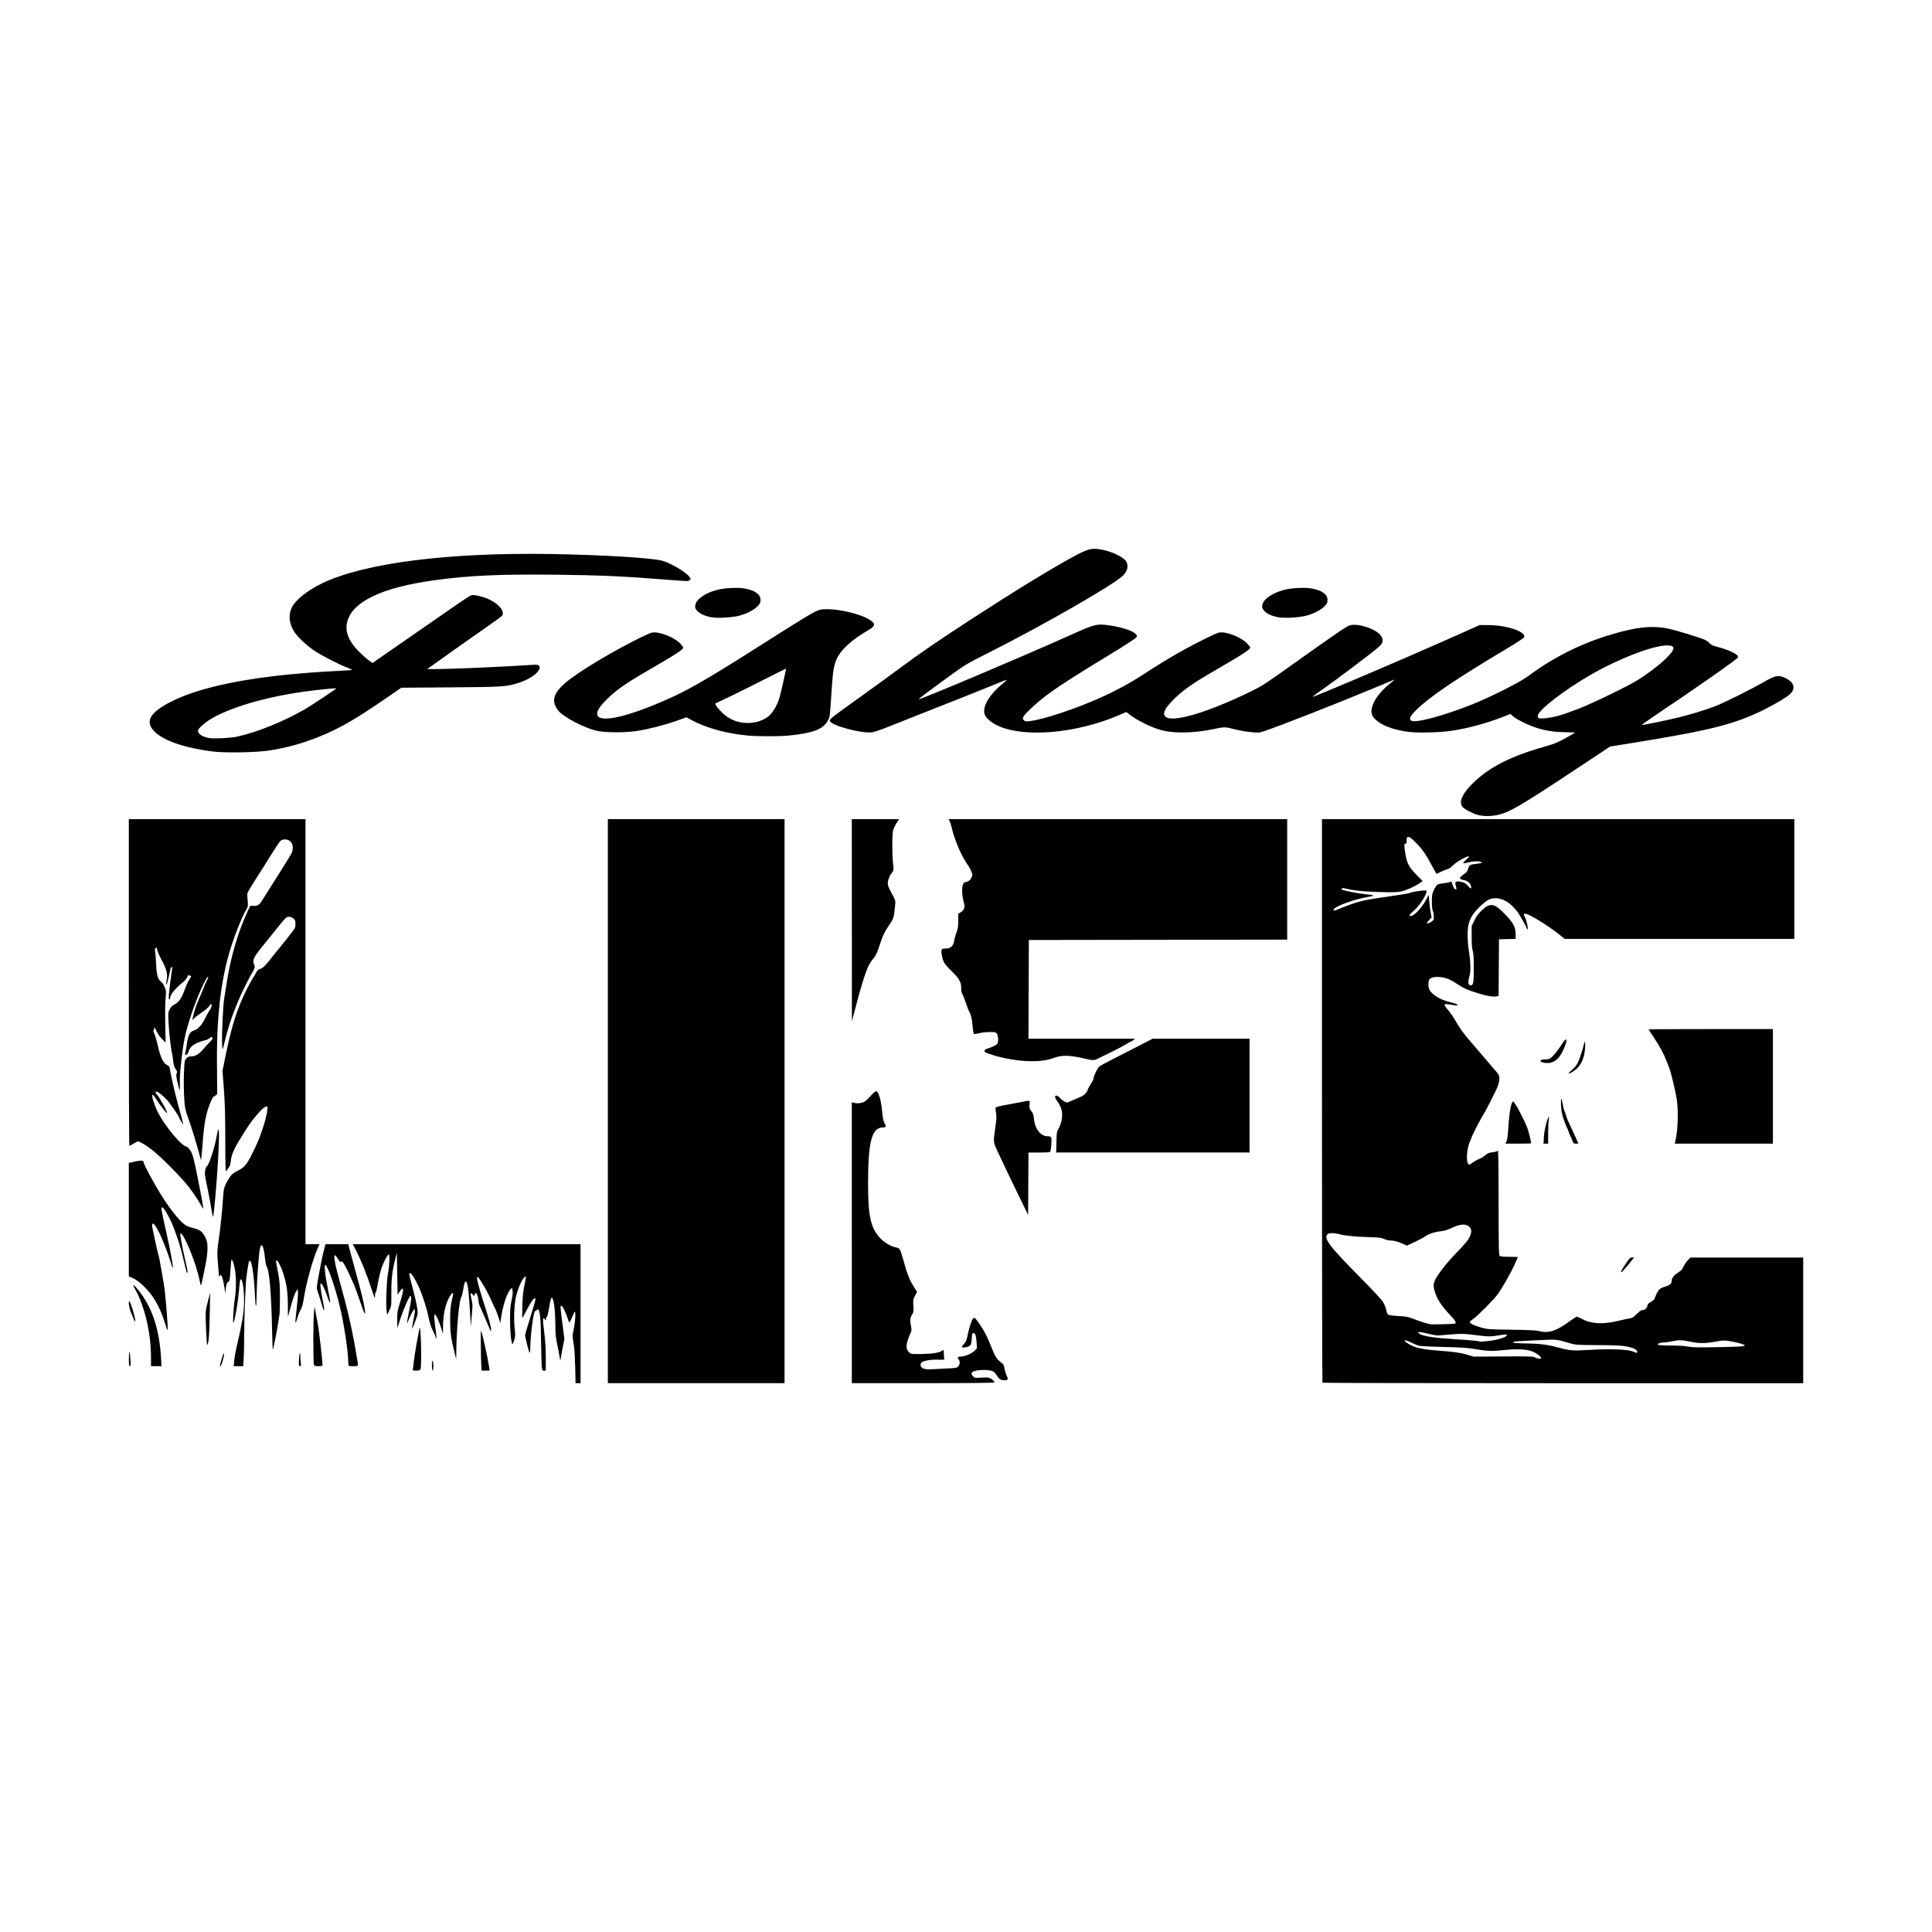 <svg width="1500" height="1500" viewBox="0 0 1500 1500" xmlns="http://www.w3.org/2000/svg">
  <!-- Original SVG transformiert und zentriert -->
  <svg x="100.0" y="426.108" width="1300" height="647.785" viewBox="0 0 1698.77 846.49">
    2000/svg" viewBox="0 0 1698.77 846.49">
  <path id="path21" d="M452.82,829.42c-.24-11.44-.78-19.32-1.64-23.91-1.24-6.66-1.23-7.05.28-14.05,1.54-7.11,2.14-18.17.94-17.43-.34.21-1.57,2.76-2.74,5.67-1.17,2.91-2.35,5.29-2.61,5.29s-1.23-2.28-2.14-5.06c-3.1-9.46-6.88-15.09-6.88-10.24,0,1.14.88,8.79,1.96,17l1.96,14.92-1.96,9.88c-1.08,5.43-1.99,10.72-2.03,11.75-.03,1.03-.66-1.68-1.39-6.02-.73-4.34-1.88-10.32-2.55-13.27-.79-3.48-1.23-8.9-1.24-15.35-.02-12.09-1.07-23.61-2.45-26.98-1-2.45-1.04-2.46-1.91-.84-.49.91-1.45,5.3-2.13,9.75-.78,5.09-1.66,8.4-2.36,8.92-.64.47-.91,1.36-.64,2.06.62,1.62-.19,1.58-1.4-.08-1.98-2.71-2.09.25-.47,13.15,1.15,9.2,1.66,17.26,1.65,26.22v12.94h-1.84c-1.64,0-1.86-.38-2.23-3.94-.23-2.17-.57-14.23-.75-26.81-.33-21.83-.99-29.37-2.75-31.09-.55-.54-1.09-.38-1.76.52-.53.72-1.15,1.11-1.37.89-1.57-1.57-5.03,24.53-5.06,38.12,0,2.37-.28,4.31-.62,4.31-.58,0-4.63-15.84-4.63-18.09,0-.57,2.36-8.6,5.25-17.85,2.89-9.25,5.25-17.44,5.25-18.19,0-3.89-3.5.38-9.03,11.01-2.15,4.12-4.07,7.67-4.27,7.88-.2.21-.21-5.36-.01-12.38.25-9.06.82-14.89,1.96-20.15.88-4.07,1.59-8.12,1.57-9-.03-1.42-.28-1.31-2.26,1.01-2.65,3.1-6.26,12.12-7.9,19.71-1.63,7.55-2.16,21.95-1.14,31.22.75,6.81.69,8.29-.42,11.81-.7,2.21-1.51,4.03-1.8,4.03-1.21,0-2.56-13.81-2.5-25.5.05-9.61.4-13.8,1.57-18.78.98-4.14,1.35-7.57,1.06-9.7-.44-3.24-.47-3.27-1.88-1.86-3.87,3.87-8.08,16.67-9.99,30.34l-.58,4.12-2.23-6.75c-1.23-3.71-2.61-7.26-3.06-7.88-.46-.62-1.6-2.98-2.55-5.25-4.24-10.17-12.75-25.22-15.08-26.65-1.85-1.14-.12,6.61,5.2,23.28,6.67,20.91,8.36,27.06,8.32,30.36-.02,2.18-.67,1.06-3.66-6.36-2-4.95-4.85-11.52-6.35-14.6-1.49-3.08-2.71-6.56-2.71-7.73,0-3.44-1.6-8.79-2.63-8.79-.52,0-1.16.76-1.42,1.69l-.47,1.69-1.44-1.86c-2.26-2.92-2.71-1.2-1.23,4.75,1.21,4.84,1.27,6.45.52,14.08-.46,4.74-.89,10.45-.94,12.7-.06,2.25-.54-3.95-1.07-13.76-1-18.38-2.02-27.34-3.41-29.94-1.29-2.41-2.18-.61-3.45,7.01-.65,3.87-1.43,7.2-1.74,7.4-2.16,1.44-5.06,31.53-5.3,55.12l-.08,8.25-1.79-7.13c-3.49-13.87-4.32-20.13-4.34-32.62-.01-9.69.3-13.43,1.64-19.44.91-4.09,1.5-7.6,1.3-7.79-.78-.78-2.77,1.79-4.98,6.4-3.17,6.64-5.13,16.76-5.21,26.83l-.06,8.25-1.68-5.62c-2.16-7.23-5.38-14.25-6.54-14.25-1,0-.66,5.6,1.09,17.78.54,3.8.71,6.73.36,6.52-.35-.21-.63-.85-.63-1.41s-1.21-3.33-2.69-6.14c-1.86-3.53-3.24-7.78-4.47-13.74-1.94-9.42-6.29-22.96-9.95-30.98-3.38-7.4-7.57-14.02-8.87-14.02s-1.24.54,2.39,14.27c4.55,17.22,5.98,25.24,5.06,28.34-1.25,4.19-4.73,13.18-5.35,13.81-.3.31.22-3.24,1.16-7.88,1.84-9.07,2.09-11.81,1.1-11.81-.79,0-3.99,5.96-5.76,10.7-.73,1.97-1.48,3.43-1.66,3.25s.71-5.37,1.98-11.54c2.4-11.65,2.82-15.92,1.58-15.92s-6.58,11.93-10.11,22.54l-3.35,10.08-.03-8.55c-.03-7.79.21-9.29,2.62-16.74,4.41-13.65,4.33-18.54-.2-11.7l-2.07,3.13-.38-21.32-.38-21.32-2.07,8.25c-2.69,10.7-3.63,19.77-3.52,34.12.08,11.23.01,11.79-2,16.13l-2.09,4.5-.64-3.37c-1.04-5.49-.1-31.69,1.42-39.37,1.47-7.42,1.85-18.3.66-18.5-1.01-.17-5.23,7.69-7.11,13.26-1.71,5.07-3.44,12.53-4.64,20.05-.44,2.78-1.11,5.06-1.47,5.06s-.68,1.6-.71,3.56c-.05,3.33-.27,2.91-3.32-6.39-5.26-16-11.05-30.28-16.55-40.86l-2.63-5.06h231.06v141h-5.09l-.36-17.06ZM486.02,560.36v-286.12h179.25v572.25h-179.25v-286.12ZM733.52,703.97v-142.51l2.06.58c3.36.94,8.36.37,10.98-1.25,1.35-.83,4.22-3.55,6.38-6.03,2.16-2.48,4.54-4.52,5.29-4.52,2.4,0,4.94,8.63,6.06,20.63.59,6.33,1.27,9.74,2.29,11.48,2.15,3.68,1.89,4.64-1.22,4.64-11.54,0-15.35,14.15-15.33,57.03.01,33.49,2.67,45.24,12.58,55.63,4.29,4.5,10.87,8.25,16.2,9.25,3.17.59,3.98,1.85,6.05,9.34,5.05,18.33,6.92,23.15,12.25,31.49l2.62,4.11-2.09,3.98c-1.94,3.7-2.05,4.43-1.65,10.14.39,5.61.27,6.42-1.39,9.15-2.02,3.32-2.23,5.9-.99,11.68.73,3.4.64,4.31-.69,7.35-4.9,11.15-5.1,15.51-.87,19.45,1.49,1.39,2.48,1.49,13.09,1.28,11.14-.21,17.63-1.35,20.45-3.58,1.13-.89,1.07-1.07,1.31,3.57.11,2.06.32,4.26.48,4.87.24.95-.81,1.09-6.84.91-8.43-.26-16.19,1.44-16.91,3.7-1.41,4.43,2.41,6.6,10.64,6.05,3.24-.21,10.4-.59,15.9-.84,9.34-.42,10.1-.57,11.44-2.22,1.75-2.16,1.85-5.15.23-6.94-1.61-1.77-.74-2.92,2.21-2.92,4.09,0,11.14-2.92,13.9-5.76l2.55-2.62-.39-6.19c-.42-6.78-1.48-9.65-3.43-9.28-1.02.2-1.31,1.3-1.49,5.86-.27,6.44-1.35,7.82-6.82,8.69-3.82.61-4.04-.5-.78-3.87,1.81-1.87,2.5-3.53,3.3-7.91,1.17-6.45,3.7-14.48,5.35-17.01,1.43-2.18,2.06-1.74,6.56,4.62,4.9,6.92,8.19,13.32,12.41,24.1,3.78,9.66,5.38,12.12,10.42,15.9,1.69,1.27,2.32,2.47,2.68,5.13.26,1.91,1.15,5.01,1.98,6.88,2.27,5.13,2.11,5.46-2.56,5.46q-4.06,0-6.35-3.71c-1.26-2.04-3.08-4.23-4.05-4.87-2.48-1.62-7.7-2.19-14.37-1.57-7.66.72-9.68,2.73-6.34,6.32,1.49,1.6,1.97,1.67,8.06,1.21,3.89-.29,7.29-.18,8.51.29,2.25.86,5.09,3.42,5.09,4.58,0,.49-24.62.75-72.37.75h-72.38v-142.51ZM1211.02,845.99c-.27-.27-.5-129.03-.5-286.12v-285.62h479.25v121.5h-232.98l-5.2-4.18c-11.81-9.49-31.11-21.32-34.8-21.32-1.88,0-1.89.46-.08,4.19,1.52,3.14,3.22,10.93,2.52,11.56-.23.21-.55-.02-.73-.51-1.41-3.95-7.64-14.74-10.78-18.68-8.56-10.76-19.54-14.89-28.4-10.68-1.89.9-6.14,4.35-9.48,7.71-6.51,6.54-9.56,11.74-10.84,18.51-1.08,5.69-.87,16.51.49,25.03,1.9,11.91,2.15,21.6.67,26.29-1.66,5.28-1.32,8.89.87,9.2,2.98.42,3.51-2.1,3.56-17.11.04-10.29-.24-14.84-1.07-17.63-.78-2.59-1.12-7.13-1.12-14.62v-10.87l2.79-5.7c2.06-4.21,4.06-6.89,7.63-10.24,8.23-7.7,12.36-7.19,22.15,2.72,9.63,9.75,12.05,14.16,12.05,21.94v4.36l-8.44.21-8.44.21-.2,28.68-.2,28.68-1.94.49c-3.22.81-9.94-.29-19.02-3.1-10.4-3.22-14.94-5.24-21.02-9.37-2.54-1.73-6.09-3.79-7.87-4.58-7.31-3.23-17.03-3.52-19.96-.59-1.75,1.75-1.94,7.99-.33,11.09,2.65,5.13,11.47,10.34,21.14,12.49,5.92,1.32,9.66,3.26,6.36,3.31-.98.01-3.94-.37-6.58-.86-6.71-1.24-7.16-.38-2.55,4.89,2.06,2.35,5.16,6.72,6.89,9.7,5.21,8.98,9.34,14.85,14.89,21.17,2.9,3.3,8.05,9.34,11.46,13.41,3.4,4.08,9.14,10.78,12.74,14.9,6.23,7.11,6.56,7.67,6.56,10.96,0,1.91-.67,5.24-1.5,7.41-2.14,5.63-11.64,24.26-15.96,31.29-3.15,5.13-11.04,20.75-11.04,21.86,0,.2-.64,1.79-1.43,3.52-3.1,6.82-4.03,19.69-1.63,22.58.88,1.06,1.36.91,4.56-1.44,1.97-1.45,5.01-3.13,6.76-3.75s4.43-2.25,5.96-3.63c2.28-2.06,3.62-2.61,7.38-3.03,3.14-.36,4.84-.93,5.35-1.8.5-.85.75,16.44.77,52.21.02,45.34.19,53.65,1.09,54.56.81.81,3.23,1.07,9.75,1.07,4.77,0,8.68.17,8.68.37s-1.59,3.83-3.54,8.06c-3.78,8.22-11.78,22.32-16.47,29.05-3.71,5.32-21.43,23.19-25.55,25.79-1.75,1.1-3.19,2.49-3.19,3.08,0,1.34,5.36,3.78,12.75,5.8,4.98,1.36,8.38,1.57,29.63,1.84,18.72.24,25.02.57,28.62,1.5,8.92,2.3,17.04-.36,29.86-9.79,3.7-2.73,7.17-4.96,7.71-4.96s3.32,1.23,6.18,2.73c9.15,4.8,21.58,5.17,37.5,1.14,3.09-.78,7.28-1.67,9.3-1.96,3.11-.45,4.31-1.16,7.8-4.6,2.93-2.89,4.71-4.06,6.15-4.06,2.32,0,4.09-1.72,4.79-4.68.33-1.4,1.45-2.54,3.51-3.59,1.66-.85,3.31-2.29,3.66-3.2,3.5-9.1,4.55-10.31,10.55-12.2,4.99-1.57,6.75-2.97,6.75-5.36,0-3.15,2.15-6.11,6.44-8.86,3.23-2.07,4.51-3.46,5.7-6.2.84-1.95,2.74-4.8,4.22-6.35l2.69-2.81h114.45v127.5h-243.62c-133.99,0-243.85-.23-244.12-.5h0ZM1432.85,821.06c.63-1.03-3.94-4.57-8.5-6.6-5.34-2.37-15.32-2.96-28.21-1.66-13.54,1.37-17.24,1.27-29.25-.75-8.61-1.45-14.61-1.86-33.37-2.3-12.58-.3-23.89-.89-25.12-1.31-1.24-.43-4.44-1.83-7.13-3.11-4.88-2.33-6.75-2.83-6.74-1.77,0,.82,4.34,3.63,8.26,5.36,4.98,2.2,13.18,3.64,25.86,4.56,15.89,1.15,22.34,2.07,29.51,4.23l6.26,1.88,30.12-.21c27.08-.19,30.34-.09,32.37,1.05,2.48,1.39,5.31,1.7,5.96.64h0ZM1530.38,815.01c.74-1.19-2.32-3.64-5.67-4.54-7.87-2.12-12.81-2.49-34.07-2.59-20.84-.1-22.92-.23-28.12-1.76-14.7-4.33-12.99-4.17-33.75-3.21-10.52.48-20.39,1.07-21.94,1.3-5.27.78-2,1.78,6.05,1.86,16.47.15,25.62,1.1,35.02,3.66,14.04,3.82,16.36,4.05,31.88,3.11,23.04-1.39,41.05-.74,46.63,1.7,3.09,1.35,3.42,1.39,3.98.49h0ZM1634.83,809.28c2.58-.23,4.69-.69,4.69-1.04,0-.93-6.19-2.78-14.04-4.19-6.51-1.17-7.35-1.16-14.25.08-11.74,2.12-17.54,2.2-26.46.36-9.34-1.92-12.08-1.98-19.36-.43-3.02.64-6.84,1.17-8.49,1.17-3.33,0-6.18,1.19-5.5,2.29.25.4,5.92.73,12.96.76,7.55.03,14.45.45,17.39,1.07,3.73.79,9.97.95,26.62.68,11.96-.19,23.86-.53,26.44-.76h0ZM1379.11,803.71c11.25-1.2,20.65-4.49,18.62-6.52-.28-.28-2.94-.06-5.92.48-9.57,1.74-12.7,1.75-25.3.07-11.34-1.51-13.34-1.58-23.99-.8-6.39.47-12.69.98-14,1.14-1.3.16-6.18-.7-10.84-1.9-8.44-2.18-11.69-2.05-8.06.32,3.69,2.41,15.47,4.19,35.78,5.4,16.39.98,24.27,1.73,26.2,2.5.12.05,3.49-.26,7.5-.69h0ZM1345.33,786.08c2.07-.65.63-3.1-5.77-9.79-7.41-7.75-12.19-15.1-14.37-22.09-1.74-5.6-1.79-7.91-.23-11.68,2.18-5.27,11.78-17.76,20.68-26.92,10.34-10.64,13.09-13.94,14.95-17.99,1.98-4.3,1.83-7.57-.47-9.69-3.77-3.49-9.43-3.06-18.74,1.42-3.63,1.75-6.87,2.69-10.5,3.04-5.93.58-12.41,2.76-15.76,5.3-1.24.94-5.9,3.41-10.34,5.49l-8.08,3.77-3.91-1.78c-5.11-2.32-9.21-3.41-12.91-3.44-1.65-.01-4.51-.7-6.35-1.54-2.78-1.26-5.38-1.58-15.38-1.86-13.91-.39-24.64-1.46-30.14-3.01-5.14-1.44-10.34-1.4-11.83.09-4.27,4.27,1.56,11.87,35.2,45.91,9.9,10.02,19.21,20.01,20.69,22.2,1.63,2.43,3.07,5.78,3.66,8.57.88,4.15,1.2,4.65,3.31,5.3,1.29.39,5.88.87,10.22,1.07,6.73.3,8.86.74,14.63,2.99,6.59,2.58,13.11,4.62,16.87,5.28,2.08.37,23.08-.2,24.56-.66h0ZM1321.6,378.25c2.4-1.64,2.54-1.97,2.38-5.63-.09-2.14-.57-4.64-1.06-5.57-.53-.99-.9-4.77-.89-9.18,0-6.62.25-8.01,2.07-11.84,1.13-2.39,2.79-4.79,3.68-5.35s3.97-1.24,6.84-1.51c2.87-.27,5.65-.86,6.18-1.3,1.04-.87.99-.94,2.65,4.24.59,1.86,1.49,3.09,2.37,3.26,1.18.23,1.33-.05.94-1.68-.26-1.07-.67-2.76-.91-3.75-.59-2.43,1.63-3.1,6.48-1.94,2.87.69,4.29,1.59,6.28,3.99,2.74,3.3,3.92,3.33,3.11.1-.74-2.97-3.57-5.36-7.02-5.94-1.69-.29-3.44-.96-3.89-1.5-.82-.99.36-2.24,5.49-5.83,1.02-.72,2.09-2.4,2.38-3.75.85-4.02,2.13-4.85,8.27-5.43,3.07-.29,5.59-.8,5.59-1.13,0-1.87-7.47-2.02-13.66-.29-2.41.68-4.63.99-4.92.69s.98-1.84,2.83-3.42,3.12-3.13,2.8-3.45c-1.04-1.04-13.2,5.84-16.25,9.19-1.6,1.76-3.87,3.39-5.04,3.64-1.17.24-4.24,1.44-6.81,2.65l-4.68,2.2-1.04-1.68c-.57-.92-2.13-3.7-3.45-6.18-6.48-12.09-9.72-16.81-15.9-23.11-5.07-5.17-6.89-6.58-8.25-6.39-1.55.22-1.75.65-1.75,3.72,0,2.3-.29,3.36-.86,3.14-1.67-.64-1.8,1.27-.6,8.92,1.67,10.73,3.57,14.5,11.28,22.37l6.43,6.57-3.49,2.4c-5.16,3.55-13.61,7.24-19.02,8.3-3.39.66-9.25.8-20.25.47-16.92-.5-26.41-1.42-33.74-3.24-3.38-.84-4.99-.95-5.56-.38s-.27,1,1.03,1.5c2.75,1.04,16.85,3.71,22.41,4.23,5.8.55,9.22,1.16,8.8,1.58-.17.17-3.82.94-8.12,1.73-12.48,2.27-30.52,8.96-32.09,11.9-.64,1.2-.55,1.44.5,1.33.71-.08,1.96-.42,2.78-.76,17.31-7.19,24.94-9.4,40.13-11.6,23.43-3.4,31.33-4.66,32.67-5.23,3.33-1.4,16.85-3.35,17.66-2.54,1.87,1.87-6.76,15.6-13.04,20.75-4.31,3.53-4.95,4.97-2.22,4.97s10.55-8.22,14.62-15.61l3.18-5.77.43,6c.24,3.3.88,8.46,1.43,11.47l1,5.47-2.37,2.44c-1.3,1.34-2.37,2.68-2.37,2.97,0,1.04,2.08.49,4.58-1.21ZM288.3,831.67c.22-1.13.62-4.42.88-7.31.49-5.38,5.38-33.43,5.92-33.96,1.34-1.34,2.14,37.7.86,41.65-.47,1.45-1.07,1.69-4.31,1.69-3.7,0-3.75-.03-3.36-2.06ZM307.53,828.3c0-3.79.23-5.1.74-4.31.96,1.49.96,9.75,0,9.75-.43,0-.75-2.3-.74-5.44h0ZM357.6,828.3c-.46-8.37-.68-35.41-.29-35.02,1.06,1.06,6.82,27.01,8.28,37.27l.45,3.19h-8.14l-.3-5.44ZM.09,820.8c.08-9.29.99-7.81,1.61,2.62.27,4.55.12,5.81-.67,5.81s-1-1.82-.94-8.44h0ZM22.52,820.32c0-24.17-6.25-51.4-15.68-68.33-1.26-2.27-2.3-4.43-2.31-4.8-.03-1.25,3.18,2.13,7.44,7.83,12.29,16.47,19.08,37.93,20.71,65.41l.52,8.81h-10.68v-8.92ZM92.51,828.3c.2-.52.97-3.38,1.7-6.38,1.3-5.3,3.16-7.85,2.19-3-1.09,5.46-2.72,10.31-3.47,10.31-.44,0-.63-.42-.43-.94ZM106.89,823.8c.25-2.99,1.44-9.66,2.64-14.81,6.58-28.28,7.88-37.49,7.28-51.7-.67-15.93-3.78-22.14-4.64-9.28-.94,14.03-4.78,36.98-6.19,36.98-.68,0,.34-15.56,1.6-24.38,1.46-10.26,1.51-21.41.13-29.25-1.05-5.98-2.46-10.12-3.45-10.12-.28,0-.75,4.06-1.03,9.02-.61,10.83-1.08,13.48-2.4,13.48-1.21,0-2.52,4.41-2.67,9l-.11,3.38-.56-3.75c-1.08-7.31-2.11-12.03-3.06-14.13-.9-1.97-1.04-2.03-1.94-.79-.74,1.01-.98,1.08-1.02.25-.02-.59-.48-6.31-1.02-12.71-.93-11.05-.89-12.24.77-24,2-14.17,3.73-30.99,4.48-43.5.55-9.22,1.36-11.6,6.68-19.88,1.99-3.09,3.44-4.27,8.25-6.71,6.97-3.54,9.07-6.08,14.92-18.04,5.58-11.39,6.55-13.71,10.04-24,3.72-10.95,6-21.84,4.82-23.02-1.04-1.04-5.56,2.46-9.6,7.43-1.6,1.97-3.53,4.26-4.28,5.09-3.44,3.76-15.38,22.5-18.75,29.44-2.94,6.05-3.84,8.79-4.21,12.82-.36,3.88-.92,5.67-2.33,7.4-1.02,1.25-2.19,2.85-2.61,3.56-.51.87-.75-9.32-.75-31.59,0-25.03-.34-37.34-1.41-51.62l-1.41-18.75,3.42-16.87c7.52-37.05,15.34-57.88,31.72-84.5.55-.89,2-1.84,3.22-2.11,2.21-.49,5.97-4.07,10.22-9.75,1.23-1.64,2.8-3.67,3.49-4.5,6.24-7.51,13.8-16.92,17.51-21.75,4.15-5.42,4.48-6.14,4.43-9.61-.05-3.12-.4-4.05-2.1-5.51-2.15-1.85-4.9-2.25-7.14-1.05-.73.39-4.84,5.14-9.14,10.54s-11.27,14.1-15.51,19.32c-9.21,11.34-10.18,13.81-7.58,19.31.56,1.19,0,2.75-2.72,7.5-11.13,19.44-21.31,44.27-26.29,64.16-4.07,16.22-3.68,15.75-3.95,4.84-.26-10.61,1.01-36.52,2.12-43.12.38-2.27,1.57-9.79,2.64-16.7,3.98-25.65,11.34-50.87,20.78-71.2l3.03-6.53,3.56.15c4.45.19,5.6-.77,10.74-9.05,2.12-3.41,5.04-8.05,6.48-10.31,9.75-15.26,19.39-30.72,20.86-33.48,2.34-4.39,1.96-9.64-.9-12.51-2.49-2.49-7.67-2.8-10.09-.61-.84.76-4.83,6.67-8.85,13.12-8.66,13.89-13.31,21.27-15.68,24.86-.95,1.44-3.47,5.49-5.6,9-3.81,6.29-3.86,6.44-3.38,10.87.83,7.66.71,8.91-1.21,12-3.97,6.41-11.39,24.8-15.96,39.57-10.21,32.94-14.52,72.1-13.67,123.93.24,14.44.16,25.6-.17,24.8-.54-1.3-.65-1.31-1.09-.19-.27.69-.96,1.26-1.55,1.26-1.16,0-2.57,2.63-5.37,10.09-2.94,7.8-4.91,18.32-5.98,31.91-.24,3.09-.6,7.65-.8,10.12s-.57,6.36-.83,8.63l-.48,4.12-2.03-7.5c-3.19-11.8-7.17-24.66-10.91-35.25-3.27-9.26-3.48-10.34-4.14-21.37-.38-6.39-.48-17.31-.21-24.26.46-11.94.59-12.76,2.32-14.81,1.45-1.72,2.44-2.17,4.79-2.17,4.33,0,8.27-2.36,12.79-7.66,2.2-2.58,5.21-5.87,6.71-7.33,1.89-1.84,2.57-3.05,2.23-3.97-.44-1.22-.69-1.17-3.05.56-1.41,1.04-3.13,1.89-3.81,1.89s-3.55.84-6.36,1.86c-5.95,2.16-9.81,5.53-10.88,9.48-.64,2.36-1.88,3.67-3.5,3.67-.22,0-.19-.76.07-1.69s1-5.17,1.64-9.43c1.43-9.38,2.93-12.27,7.11-13.65,4.45-1.47,8.12-5.61,12.07-13.61,1.92-3.89,4.03-7.52,4.69-8.06,1.19-.99,1.71-5.31.64-5.31-.31,0-1.12.98-1.8,2.17-.68,1.19-3.89,3.95-7.12,6.12-3.24,2.17-6.82,4.9-7.95,6.07s-2.06,1.93-2.06,1.69c0-1.24,3.26-13,4.14-14.93.56-1.24,2.2-5.12,3.63-8.63,5.1-12.47,6.7-16.15,7.75-17.74.69-1.05.79-1.78.29-2.09-1.44-.89-10.87,20.15-16.49,36.78-5.18,15.34-7.75,26.04-9.38,39-2.26,18.06-2.81,24.7-2.61,31.52.11,3.84.02,7.17-.2,7.39-.22.22-1.19-3.18-2.15-7.56-1.4-6.36-1.57-8.25-.86-9.39.74-1.18.56-1.93-1.09-4.41-1.5-2.26-2.12-4.44-2.58-8.98-.33-3.3-.78-6.28-.99-6.62-.49-.79-2.61-16.97-3.06-23.4-1.22-17.14-1.19-18.21.61-21.64,1.22-2.32,2.67-3.74,5.04-4.92,4.29-2.14,7.24-6.52,10.44-15.52,1.38-3.88,3.47-8.4,4.65-10.04,1.95-2.71,2.02-3.03.81-3.51-2.09-.83-2.22-.76-3.2,1.62-.51,1.24-2.49,3.51-4.4,5.06-7.75,6.28-12.84,12.52-12.84,15.75,0,.93-.39,1.69-.85,1.69-.6,0-.72-1.62-.4-5.44.47-5.65,2.42-20.88,3.21-25.12.52-2.79-.94-3.48-1.58-.75-.22.93-1.18,5.21-2.13,9.52-.95,4.31-1.93,7.32-2.17,6.69-.24-.63-.07-2.72.37-4.66,1.26-5.52-.19-11.37-4.98-20.08-2.25-4.09-4.32-8.77-4.59-10.41-.45-2.67-.62-2.86-1.64-1.84-.75.75-.96,1.71-.6,2.8.3.91.78,6.72,1.07,12.91.57,12.05,1.74,16.11,5.42,18.68.91.63,2.39,2.98,3.3,5.21,1.52,3.75,1.59,4.6.91,11.08-.41,3.86-.57,15.59-.35,26.06l.39,19.03-3.68-3.62c-2.16-2.12-4.36-5.27-5.32-7.6-.91-2.19-1.96-3.98-2.34-3.98s-.51.48-.28,1.08c.23.59.01,1.21-.48,1.37-.63.21-.42,1.37.74,3.99.9,2.03,2.37,7.06,3.28,11.19,2.8,12.78,5.87,19.02,10.17,20.66,1.22.47,1.85,1.47,2.17,3.5,1.66,10.28,6.7,31.2,11.89,49.31,1.06,3.69,1.81,6.83,1.67,6.97-.3.3-4.19-6.2-4.19-7,0-1.09-9.7-15.01-12.5-17.95-5.22-5.47-9.97-8.94-10.93-7.98-.65.65-.39,1.37,1.04,2.93,2.91,3.16,10.96,17.87,10.2,18.63-.5.5-7.74-8.75-10.84-13.84-2.77-4.55-4.48-5.87-4.23-3.25.27,2.9,2.57,9.65,5.11,14.99,6.68,14.06,24.83,36.05,29.87,36.19.49.01,1.96,1.45,3.27,3.19,3,3.99,4.38,9.68,11.94,49.17,1.05,5.51,1.74,10.19,1.52,10.41-.22.22-.99-.91-1.73-2.51-1.33-2.91-7.98-13.01-12.29-18.66-7.67-10.07-29.02-31.64-38.31-38.71-5.95-4.53-12.11-8.16-13.85-8.16-.54,0-2.58,1.01-4.54,2.25-1.95,1.24-3.82,2.25-4.15,2.25S.02,531.15.02,439.99v-165.75h179.25v431.25h14.23l-1.92,4.31c-5.07,11.42-11.83,35.99-14.15,51.43-.7,4.69-1.73,8.35-2.91,10.43-1.01,1.76-2.4,5.06-3.1,7.33s-1.42,4.6-1.6,5.17c-.18.57-.52.86-.74.64-.22-.22.31-6.29,1.19-13.48.88-7.19,1.49-14.73,1.36-16.76l-.23-3.69-1.7,2.62c-1.65,2.55-3.69,8.64-6.77,20.25l-1.49,5.62-.07-12.06c-.08-13.41-1.17-21.13-4.46-31.57-2.2-6.98-5.6-13.74-6.91-13.74-.97,0-.99-.14,1.29,11.69,1.72,8.93,2.01,12.49,2.06,24.68.03,7.84-.19,16.11-.48,18.38-1.45,11.09-5.98,34.89-6.79,35.71-.17.17-.52-10.08-.79-22.76-.72-34.04-2.74-57.4-5.29-61.29-.56-.86-1.26-3.75-1.55-6.42-.95-8.85-2.04-14.16-3.1-15.03-2.04-1.69-2.81,2.46-4.44,24.05-.61,8.04-1.15,19.18-1.2,24.75-.15,15-1.03,16.6-1.65,3-1.07-23.2-3.38-37.85-5.73-36.4-.64.4-1.43,4.74-3.01,16.52-.99,7.43-2.26,41.52-2.28,61.12,0,8.04-.23,17.92-.49,21.94l-.48,7.31h-9.61l.46-5.44h0ZM172.56,824.55c.02-2.58.32-6.04.66-7.69q.62-3,.71,1.21c.05,2.31.3,5.77.56,7.69.4,2.92.28,3.48-.75,3.48s-1.22-.83-1.18-4.69h0ZM187.78,827.17c-.77-3.07-.72-45.38.06-52.31l.68-6,1.34,7.5c.74,4.12,1.53,8.34,1.77,9.37,1.05,4.57,4.88,37.85,4.89,42.56,0,.64-1.32.94-4.11.94-3.86,0-4.14-.13-4.63-2.06h0ZM222.77,827.4c0-12.14-4.36-41.23-9.04-60.26-4.81-19.6-12.29-40.65-14.44-40.65-.47,0-.58,2.13-.29,5.81.39,5,1.25,10.03,4.97,29.25,1.02,5.25-.4,3.61-2.59-3-2.44-7.39-5.32-13.31-6.47-13.31-1.06,0-.46,5.47,1.93,17.63,1.64,8.35,1.8,10.25.78,9.23-.22-.22-1.37-3.74-2.55-7.81-1.19-4.08-2.74-8.94-3.45-10.81-1.28-3.36-1.27-3.57,1.45-18.38,1.51-8.24,3.26-17,3.9-19.48.63-2.48,1.48-5.77,1.88-7.31l.73-2.81h23.16l.46,2.06c.26,1.13.93,3.75,1.5,5.81s2.54,9.32,4.37,16.12,4.33,16.09,5.56,20.62c3.34,12.39,5.67,24.06,5.08,25.57-.35.92-1.67-2.09-4.16-9.49-3.39-10.1-5.91-17.01-7.51-20.58-.37-.83-1.56-3.52-2.66-6-3.11-7.02-6.42-13.45-7.96-15.44-1.1-1.41-1.55-1.59-2.06-.81-.48.73-1.28-.02-3-2.81-1.29-2.1-2.74-3.81-3.21-3.81-1.32,0-.32,7.29,2.37,17.25,4.05,15.02,7.34,27.24,8.47,31.5,3.67,13.79,8.5,36.76,10.63,50.48.18,1.16.68,4,1.11,6.33,1.32,7.15,1.45,6.95-4.09,6.95-4.67,0-4.87-.08-4.87-1.83h0ZM78.41,792.7c-.76-19.61-.79-19.14,1.88-29.47l2.23-8.63-.41,22.87c-.37,20.66-1.03,28.5-2.57,30.22-.29.33-.8-6.42-1.13-15ZM38.71,791.66c-.19-.57-1.53-4.64-2.97-9.04-4.92-14.98-11.69-26.17-21.29-35.2-3.87-3.64-7.48-6.28-10.21-7.45l-4.22-1.82v-115.12l1.69-.39c10.7-2.49,13.31-2.53,13.31-.23,0,2.03,11.44,23.17,18.79,34.72,9.77,15.35,19.43,26.93,24.76,29.65,1.52.78,5.09,1.97,7.93,2.64,5.81,1.39,8.39,3.58,11.47,9.76,2.57,5.15,2.52,13.4-.17,27.33-2.62,13.54-4.34,21.19-4.68,20.84-.14-.14-.79-2.78-1.43-5.87-3.68-17.71-16.72-49.23-19.3-46.65-.65.65,1.38,11.73,5.27,28.67,2.09,9.1,2.41,11.25,1.68,11.25-.35,0-1.23-2.62-1.95-5.81-4.26-18.96-7.68-30.13-13.75-44.81-2.67-6.47-8.16-15.76-9.47-16.01-1.76-.34-1.52,1.23,3.78,24.77,4.13,18.31,7.35,35.84,6.69,36.49-.19.19-.48-.12-.65-.7-4.11-14.37-11.66-33.3-16.04-40.23-2.55-4.02-3.49-4.7-4.16-2.95-.4,1.04-.3,1.62,2.71,15.51,2.73,12.6,2.81,12.95,3.56,15,.37,1.03,1.71,7.95,2.98,15.37,1.26,7.43,2.42,14.17,2.57,15,1.51,8.42,4.5,45.27,3.73,46.04-.16.16-.45-.18-.64-.75h0ZM5,781.71c-.68-1.6-1.23-3.05-1.23-3.23s-.73-1.91-1.62-3.85c-1.72-3.73-2.89-11.96-1.59-11.15,1.4.86,6.61,18.5,5.98,20.26-.17.48-.86-.44-1.54-2.04h0ZM1517.9,726.51c4.37-6.53,5.26-7.48,7.15-7.5l2.15-.03-2.85,3.56c-6.7,8.36-9.5,11.44-10.44,11.44-.56,0,1.18-3.25,4-7.47h0ZM83.68,669.23c-.71-4.68-2.55-14.46-4.09-21.75-2.45-11.57-2.71-13.72-2.04-17,.42-2.06,1.01-3.75,1.3-3.75,2.02,0,8.3-18.93,10.44-31.5,2.43-14.25,2.9-2.95,1.13,27-1.35,22.84-4.26,55.5-4.94,55.5-.28,0-1.09-3.83-1.79-8.5h0ZM903.26,657.04c-5.02-10.27-10.38-21.38-11.91-24.68-1.53-3.3-4.87-10.39-7.42-15.75-7.51-15.76-7.11-13.05-4.58-31.08,1.08-7.7,1.15-10.11.43-13.78-.48-2.45-.6-4.69-.26-4.97.75-.63,6.38-1.95,12.99-3.06,2.68-.45,8.08-1.47,12.01-2.27,10.14-2.08,9.93-2.12,9.34,1.83-.51,3.39.16,5.48,2.65,8.34.82.94,1.5,3.42,1.81,6.65.99,10.21,6.82,17.71,13.77,17.72,2.64,0,3.32.31,3.84,1.69.56,1.51-.18,11.5-1.03,13.87-.25.69-3.19.94-11.23.94h-10.89l-.2,31.62-.2,31.62-9.13-18.68ZM941.13,601.8c.25-9.77.42-10.91,2.05-13.31.98-1.44,2.32-4.96,2.98-7.81,1.76-7.6.64-13.43-3.79-19.66-1.43-2.01-2.6-4.25-2.6-4.97,0-2.03,2.63-1.59,4.62.76,2.29,2.71,6.7,5.34,8.13,4.85.62-.21,3.15-1.31,5.62-2.43s5.64-2.48,7.04-3.02c3.79-1.47,6.63-4.18,7.66-7.31.51-1.53,2.05-4.43,3.43-6.43,1.38-2.01,2.51-4.37,2.51-5.25,0-2.2,3.94-10.29,5.82-11.97.84-.75,7.73-4.49,15.29-8.32,7.57-3.82,19.41-9.88,26.32-13.45l12.56-6.5h98.26v115.5h-196.16l.27-10.69ZM1397.75,601.24c.71-1.42,1.36-6.18,1.78-12.94,1.05-17.13,2.97-27.57,5.07-27.57,1.36,0,11.16,18.48,14.37,27.07,1.19,3.2,3.81,13.74,3.81,15.35,0,.18-5.88.33-13.07.33h-13.07l1.12-2.24ZM1435.69,596.55c.38-6.94,3.69-20.06,5.07-20.06.36,0,.34,1.09-.05,2.43-.38,1.34-.7,7.41-.7,13.5v11.07h-4.7l.38-6.94h0ZM1464.71,600.67c-.51-1.55-1.34-3.49-1.85-4.31s-1.35-2.85-1.87-4.5c-.52-1.65-1.36-3.67-1.87-4.5-.51-.83-2.01-4.7-3.34-8.6-1.91-5.62-2.48-8.67-2.73-14.63-.34-8.16.4-8.03,1.95.35.5,2.68,1.15,5.21,1.46,5.62.3.41.98,2.27,1.5,4.12,1.05,3.71,1.69,5.24,6.64,15.75,1.84,3.92,3.98,8.56,4.74,10.31l1.38,3.19h-2.54c-2.27,0-2.64-.3-3.46-2.81h0ZM1569.12,600.67c2.43-9.92,3.15-29.66,1.49-41.06-1.47-10.11-6.36-30.33-8.34-34.5-.39-.83-1.39-3.36-2.22-5.62-2.33-6.37-6.75-14.59-12.65-23.49-2.96-4.46-5.38-8.26-5.38-8.44s28.35-.32,63-.32h63v116.25h-99.59l.69-2.81ZM1461.02,531.67c0-.31,1.5-1.75,3.33-3.19,1.83-1.44,4.2-4.19,5.25-6.11,1.79-3.23,5.53-14.29,6.76-19.96,1-4.62,1.59-1.78,1.04,5.03-.83,10.44-4.91,18.27-11.76,22.61-3.49,2.22-4.63,2.61-4.63,1.61ZM1434.77,521.2c-4.38-1.62-3.05-3.19,2.71-3.2,3.58-.01,4.08-.26,7.61-3.73,2.08-2.05,5.58-6.59,7.79-10.11,6.03-9.61,7.67-8.04,3.09,2.95-4.05,9.74-9.74,14.69-16.76,14.57-1.83-.03-3.83-.25-4.45-.48h0ZM903.39,519.09c-10.04-1.09-20.87-3.39-28.12-5.98-1.44-.51-3.64-1.24-4.87-1.61-1.47-.44-2.25-1.17-2.25-2.09s.78-1.66,2.25-2.1c4.64-1.41,9.76-3.8,10.65-4.97,1.34-1.76,1.2-8.06-.24-10.24-1.12-1.72-1.65-1.85-7.34-1.85-3.37,0-8.12.52-10.55,1.15-2.43.63-4.82,1-5.31.81-.54-.21-1.1-2.98-1.42-6.96-.64-8.01-1.66-12.62-3.47-15.64-.75-1.25-2.36-5.37-3.59-9.17-1.23-3.79-2.77-7.66-3.42-8.59-.74-1.06-1.18-3.28-1.18-5.96,0-6.46-1.89-9.81-10-17.7-7.54-7.34-8.78-9.55-9.93-17.72-.61-4.31.01-4.95,4.8-4.97,4.45-.02,7.3-2.84,8.01-7.95.28-2.03,1.32-5.77,2.31-8.31,1.46-3.74,1.8-6.01,1.8-11.84v-7.21l2.58-1.52c3.58-2.11,4.53-5.25,3.05-10.09-2.39-7.85-2.19-18.54.38-19.91.61-.32,2.04-.79,3.19-1.03,2.33-.49,5.03-4.25,5.04-6.99,0-2.1-2.23-6.59-6.17-12.4-5.65-8.33-12.41-24.68-14.79-35.76-.31-1.44-1.1-3.89-1.76-5.44l-1.2-2.81h343.42v122.25l-131.06.19-131.06.19-.19,50.06-.19,50.06h108.21l-1.91,1.5c-1.05.83-2.15,1.5-2.44,1.5s-2.94,1.45-5.88,3.23c-2.94,1.77-10.07,5.5-15.84,8.28-5.78,2.78-11.46,5.55-12.62,6.15-2.67,1.37-4.19,1.37-10.25,0-18.77-4.26-24.72-4.37-35.25-.62-7.94,2.83-19.69,3.55-33.37,2.07h0ZM733.57,376.8l-.05-102.56h47.98l-2.55,3.98c-1.4,2.19-2.98,5.48-3.5,7.31-1.12,3.91-1.12,25.77,0,34.41.75,5.78.45,7.14-2.14,9.92-.69.74-1.83,3.16-2.53,5.38-1.51,4.78-1.04,6.61,4.03,15.86,3.03,5.52,3.14,5.95,2.68,10.38-1.4,13.35-1.43,13.44-6.19,20.46-4.82,7.11-6.39,10.45-9.67,20.54-2.56,7.87-4.04,10.88-7.04,14.25-5.02,5.65-8.86,16.61-18.11,51.75l-2.86,10.87-.05-102.56h0ZM1368.98,270.08c-5.53-1.49-14.02-5.92-15.88-8.29-3.58-4.55-.94-11.82,7.62-20.98,16.52-17.69,38.95-29.66,74.38-39.71,10.8-3.06,14.1-4.38,22.12-8.8,5.18-2.86,9.66-5.42,9.95-5.69.29-.27-4.27-.54-10.13-.59-16.28-.14-28.8-3.17-43.42-10.49-3.59-1.8-7.73-4.33-9.21-5.63l-2.69-2.36-8.79,3.42c-16.17,6.28-34.69,11.23-51.31,13.71-10.92,1.63-33.02,2.22-42.34,1.14-17.64-2.05-31.19-7.69-36.82-15.32-5.27-7.14,2.1-21.82,16.9-33.64,3.18-2.54,5.28-4.42,4.66-4.18-.62.24-9.73,4.04-20.25,8.44-36.28,15.17-96.02,38.59-112.05,43.94-4.95,1.65-5.56,1.69-13.89.85-4.79-.48-12.08-1.78-16.2-2.88-9.27-2.49-9.84-2.49-21.36-.08-18.86,3.96-38.46,4.48-51.38,1.36-10.39-2.51-25.76-9.99-34.19-16.62l-2.69-2.12-6.95,3c-43.38,18.7-96.34,23.39-123.34,10.92-5.84-2.7-11.12-6.93-12.88-10.33-3.69-7.14,2.6-19.36,15.8-30.7,7.05-6.05,7.23-6.29,3.75-4.84-13.1,5.46-42.81,17.33-70.12,28.03-17.94,7.03-38.85,15.31-46.46,18.4-7.76,3.16-15.58,5.85-17.81,6.12-10.73,1.34-40.96-6.75-42.76-11.45-.66-1.72.79-2.88,27.91-22.31,13.2-9.46,31.59-22.81,40.87-29.68,25.23-18.67,41.15-29.56,80.25-54.88,36.18-23.43,63.98-40.61,86.16-53.25,25.34-14.44,28.65-15.63,38.94-14.08,11.2,1.69,24.27,7.88,26.74,12.65,2.32,4.49.98,9.81-3.56,14.12-10.17,9.68-80.9,50.25-135.86,77.94-21.7,10.93-24.17,12.39-38.15,22.5-19.84,14.36-33.45,24.57-33.15,24.87.9.91,106.47-43.73,154.5-65.33,24.4-10.97,26.09-11.39,38.75-9.6,12.92,1.83,24.04,5.51,27.19,8.99,1.43,1.58,1.43,1.62,0,3.52-.79,1.06-12.2,8.44-25.34,16.41-32.14,19.49-51.06,31.55-62.55,39.87-10.43,7.55-24.31,20.12-26.14,23.66-1.06,2.05-1.04,2.35.21,3.74,1.18,1.3,1.95,1.44,5.6,1.03,14.32-1.62,46.9-12.44,73.39-24.38,14.87-6.7,29.94-14.91,42-22.87,13.94-9.2,30.84-19.43,43.13-26.11,14.92-8.11,31.34-16.08,34.15-16.6,7.01-1.28,22.53,4.79,28.33,11.08,1.73,1.88,3.15,3.74,3.15,4.15,0,1.98-8.25,7.34-35.25,22.92-24.16,13.94-34.39,21.25-44.33,31.66-6.87,7.2-9.1,11.82-7.15,14.8,5.18,7.9,41.25-2.33,87.08-24.69,11.82-5.77,14.97-7.81,42.39-27.39,41.2-29.42,54.66-38.64,58.04-39.74,8.33-2.71,27.81,3.87,32.05,10.82,2.42,3.98,1.88,7-1.88,10.5-6.11,5.69-43.47,33.8-63.29,47.62-2.58,1.8-4.59,3.38-4.46,3.52.66.66,90.32-37.5,137.4-58.48l32.25-14.37,9.38.08c18.16.15,37.41,6.68,35.69,12.09-.34,1.06-6.66,5.26-19.03,12.64-50,29.83-76.71,47.9-90,60.91-6.61,6.47-8.1,9.41-5.71,11.2,3.95,2.96,32.02-4.48,62.17-16.46,17.46-6.94,48.49-22.54,55.87-28.08,29.57-22.21,62.6-37.7,99.45-46.67,17.2-4.18,30.47-4.8,43.62-2.01,8.23,1.74,33.08,9.36,37.04,11.36,1.92.97,4.16,2.62,4.99,3.66,1.14,1.45,3.16,2.33,8.52,3.69,7.58,1.92,15.62,5.29,18.63,7.8,1.49,1.24,1.71,1.83,1.09,2.86-1.37,2.24-40.1,29.35-83.83,58.68-7.76,5.21-13.81,9.57-13.44,9.69.68.23,23.67-4.46,35.43-7.23,11.98-2.81,30.36-8.39,39-11.83,10.14-4.04,36.91-17.4,50.25-25.08,11.11-6.39,14.15-6.87,21.32-3.36,8.64,4.23,10.29,10.46,4.28,16.17-3.43,3.26-14.02,9.61-26.17,15.68-29.57,14.79-54.39,21.07-133.57,33.83l-22.76,3.67-33.86,22.43c-56.01,37.1-67.07,43.63-79.08,46.71-6.62,1.69-15.3,1.81-20.95.29h0ZM1450.89,169.24c4.54-1.29,13.82-4.55,20.63-7.24,14.3-5.64,48.08-22.02,58.5-28.36,10.22-6.22,23.47-16.29,30.06-22.86,9.17-9.13,9.3-12.8.45-12.78-14.13.03-49,13.43-76.98,29.58-27.96,16.13-54.02,36.35-54.02,41.91,0,1.03.42,2.07.94,2.31,2.13.97,12.7-.35,20.44-2.55h0ZM84.77,205.59c-27.68-3.46-49.18-10.83-58.56-20.06-10.58-10.41-4.66-20.19,19.19-31.68,23.4-11.27,58.74-19.74,104.69-25.08,17.12-1.99,47.46-4.38,63.65-5.02,7.04-.28,12.79-.7,12.78-.95,0-.24-2.12-1.24-4.69-2.21-8.31-3.13-25.49-11.89-32.78-16.71-8.53-5.63-18.24-14.77-21.55-20.28-4.91-8.16-5.69-16.42-2.25-23.85,3.53-7.63,16.05-17.64,31.05-24.84C238.98,14.44,323.12,3.64,427.52,5.26c52.46.81,103.9,3.94,114.04,6.92,8.91,2.62,23.66,11.43,27.23,16.25,1.44,1.94,1.45,2.15.27,3.34s-2.25,1.19-17.22,0c-50.16-4-73.15-5.05-121.33-5.54-54.66-.55-84.67.82-119.08,5.45-55.47,7.45-86.22,22.47-90.21,44.08-1.68,9.06,2.36,18.53,12.04,28.25,3.51,3.52,8.09,7.62,10.19,9.11l3.82,2.7,43.81-30.38c61.1-42.37,55.09-38.45,58.82-38.45s11.88,2.36,16.48,4.68c10.04,5.05,15.35,12.21,12.16,16.4-.5.66-9.18,6.94-19.29,13.95-10.11,7.01-26.95,18.88-37.42,26.36l-19.05,13.61h8.17c15.81,0,72.17-2.44,97.45-4.21,5.69-.4,6.93-.28,7.77.73,3.6,4.33-7.31,13.4-21.25,17.67-12.32,3.77-15.54,3.98-68.63,4.36l-49.84.36-11.74,8.12c-34.5,23.88-51.45,33.66-73.08,42.17-16.73,6.59-30.82,10.45-48.75,13.35-12.91,2.09-45.12,2.67-58.13,1.04h0ZM109.52,190.62c20.7-4.56,46.43-14.9,68.62-27.56,6.88-3.92,32.66-21.04,32.28-21.43-.49-.49-18.6,1.33-32.86,3.31-39.44,5.47-76.12,16.37-95.29,28.31-6.07,3.79-11.35,8.63-11.97,10.97-.65,2.47,2.15,5.1,7.2,6.75,4.03,1.32,6.08,1.48,15.52,1.2,6.12-.18,13.34-.86,16.5-1.56h0ZM627.39,189.39c-21.37-2.05-41.58-7.64-56.34-15.6l-5.35-2.89-9.28,3.37c-11.42,4.14-28.92,8.67-40.41,10.45-12.86,1.99-33.5,1.86-42-.27-12.77-3.2-32.62-13.61-37.93-19.9-3.15-3.73-5.04-8.58-4.61-11.81,1.37-10.19,12.19-19.66,45.17-39.51,20.15-12.13,49.47-27.36,54.4-28.26,7.01-1.28,22.53,4.79,28.33,11.08,1.73,1.88,3.15,3.74,3.15,4.15,0,1.98-8.25,7.34-35.25,22.92-24.16,13.94-34.39,21.25-44.33,31.66-6.87,7.2-9.1,11.82-7.15,14.8,4.77,7.29,35.92-.8,77.69-20.17,18.67-8.66,42.36-22.7,96.41-57.15,33.96-21.64,44.86-28.21,49.7-29.94,11.12-3.97,46.09,3.48,54.73,11.65,3.35,3.17,2.39,4.78-5.62,9.49-15.19,8.91-25.74,18.52-30.11,27.41-3.03,6.15-4.25,12.89-5.33,29.51-2.09,31.94-1.84,29.92-4.28,34.24-4.86,8.6-15.06,12.41-39.85,14.87-9.05.9-31.99.85-41.73-.08h0ZM635.66,175.92c4.9-.91,10.18-3.33,13.71-6.3,3.67-3.09,8.09-10.34,10.25-16.81,1.47-4.4,7.15-29.26,7.15-31.27,0-.14-9.98,4.84-22.18,11.07-19.14,9.76-46.66,23.2-49.34,24.1-1.26.42,2.84,5.99,7.63,10.37,8.79,8.03,20.33,11.15,32.78,8.84h0ZM591.28,69.47c-6.61-1.19-11.99-3.6-14.55-6.51-2.07-2.36-2.33-3.1-1.97-5.78.78-5.92,9.94-12.36,22.11-15.53,7.47-1.95,20.73-2.65,27.54-1.47,10.82,1.88,16.49,5.9,16.49,11.69,0,2.82-.43,3.73-3,6.39-3.85,3.98-11.48,7.84-19.32,9.77-7.07,1.74-21.41,2.49-27.3,1.43h0ZM1166.53,69.47c-6.61-1.19-11.99-3.6-14.55-6.51-2.07-2.36-2.33-3.1-1.97-5.78.78-5.92,9.94-12.36,22.11-15.53,7.47-1.95,20.73-2.65,27.54-1.47,10.82,1.88,16.49,5.9,16.49,11.69,0,2.82-.43,3.73-3,6.39-3.85,3.98-11.48,7.84-19.32,9.77-7.07,1.74-21.41,2.49-27.3,1.43h0Z"/>

  </svg>
</svg>